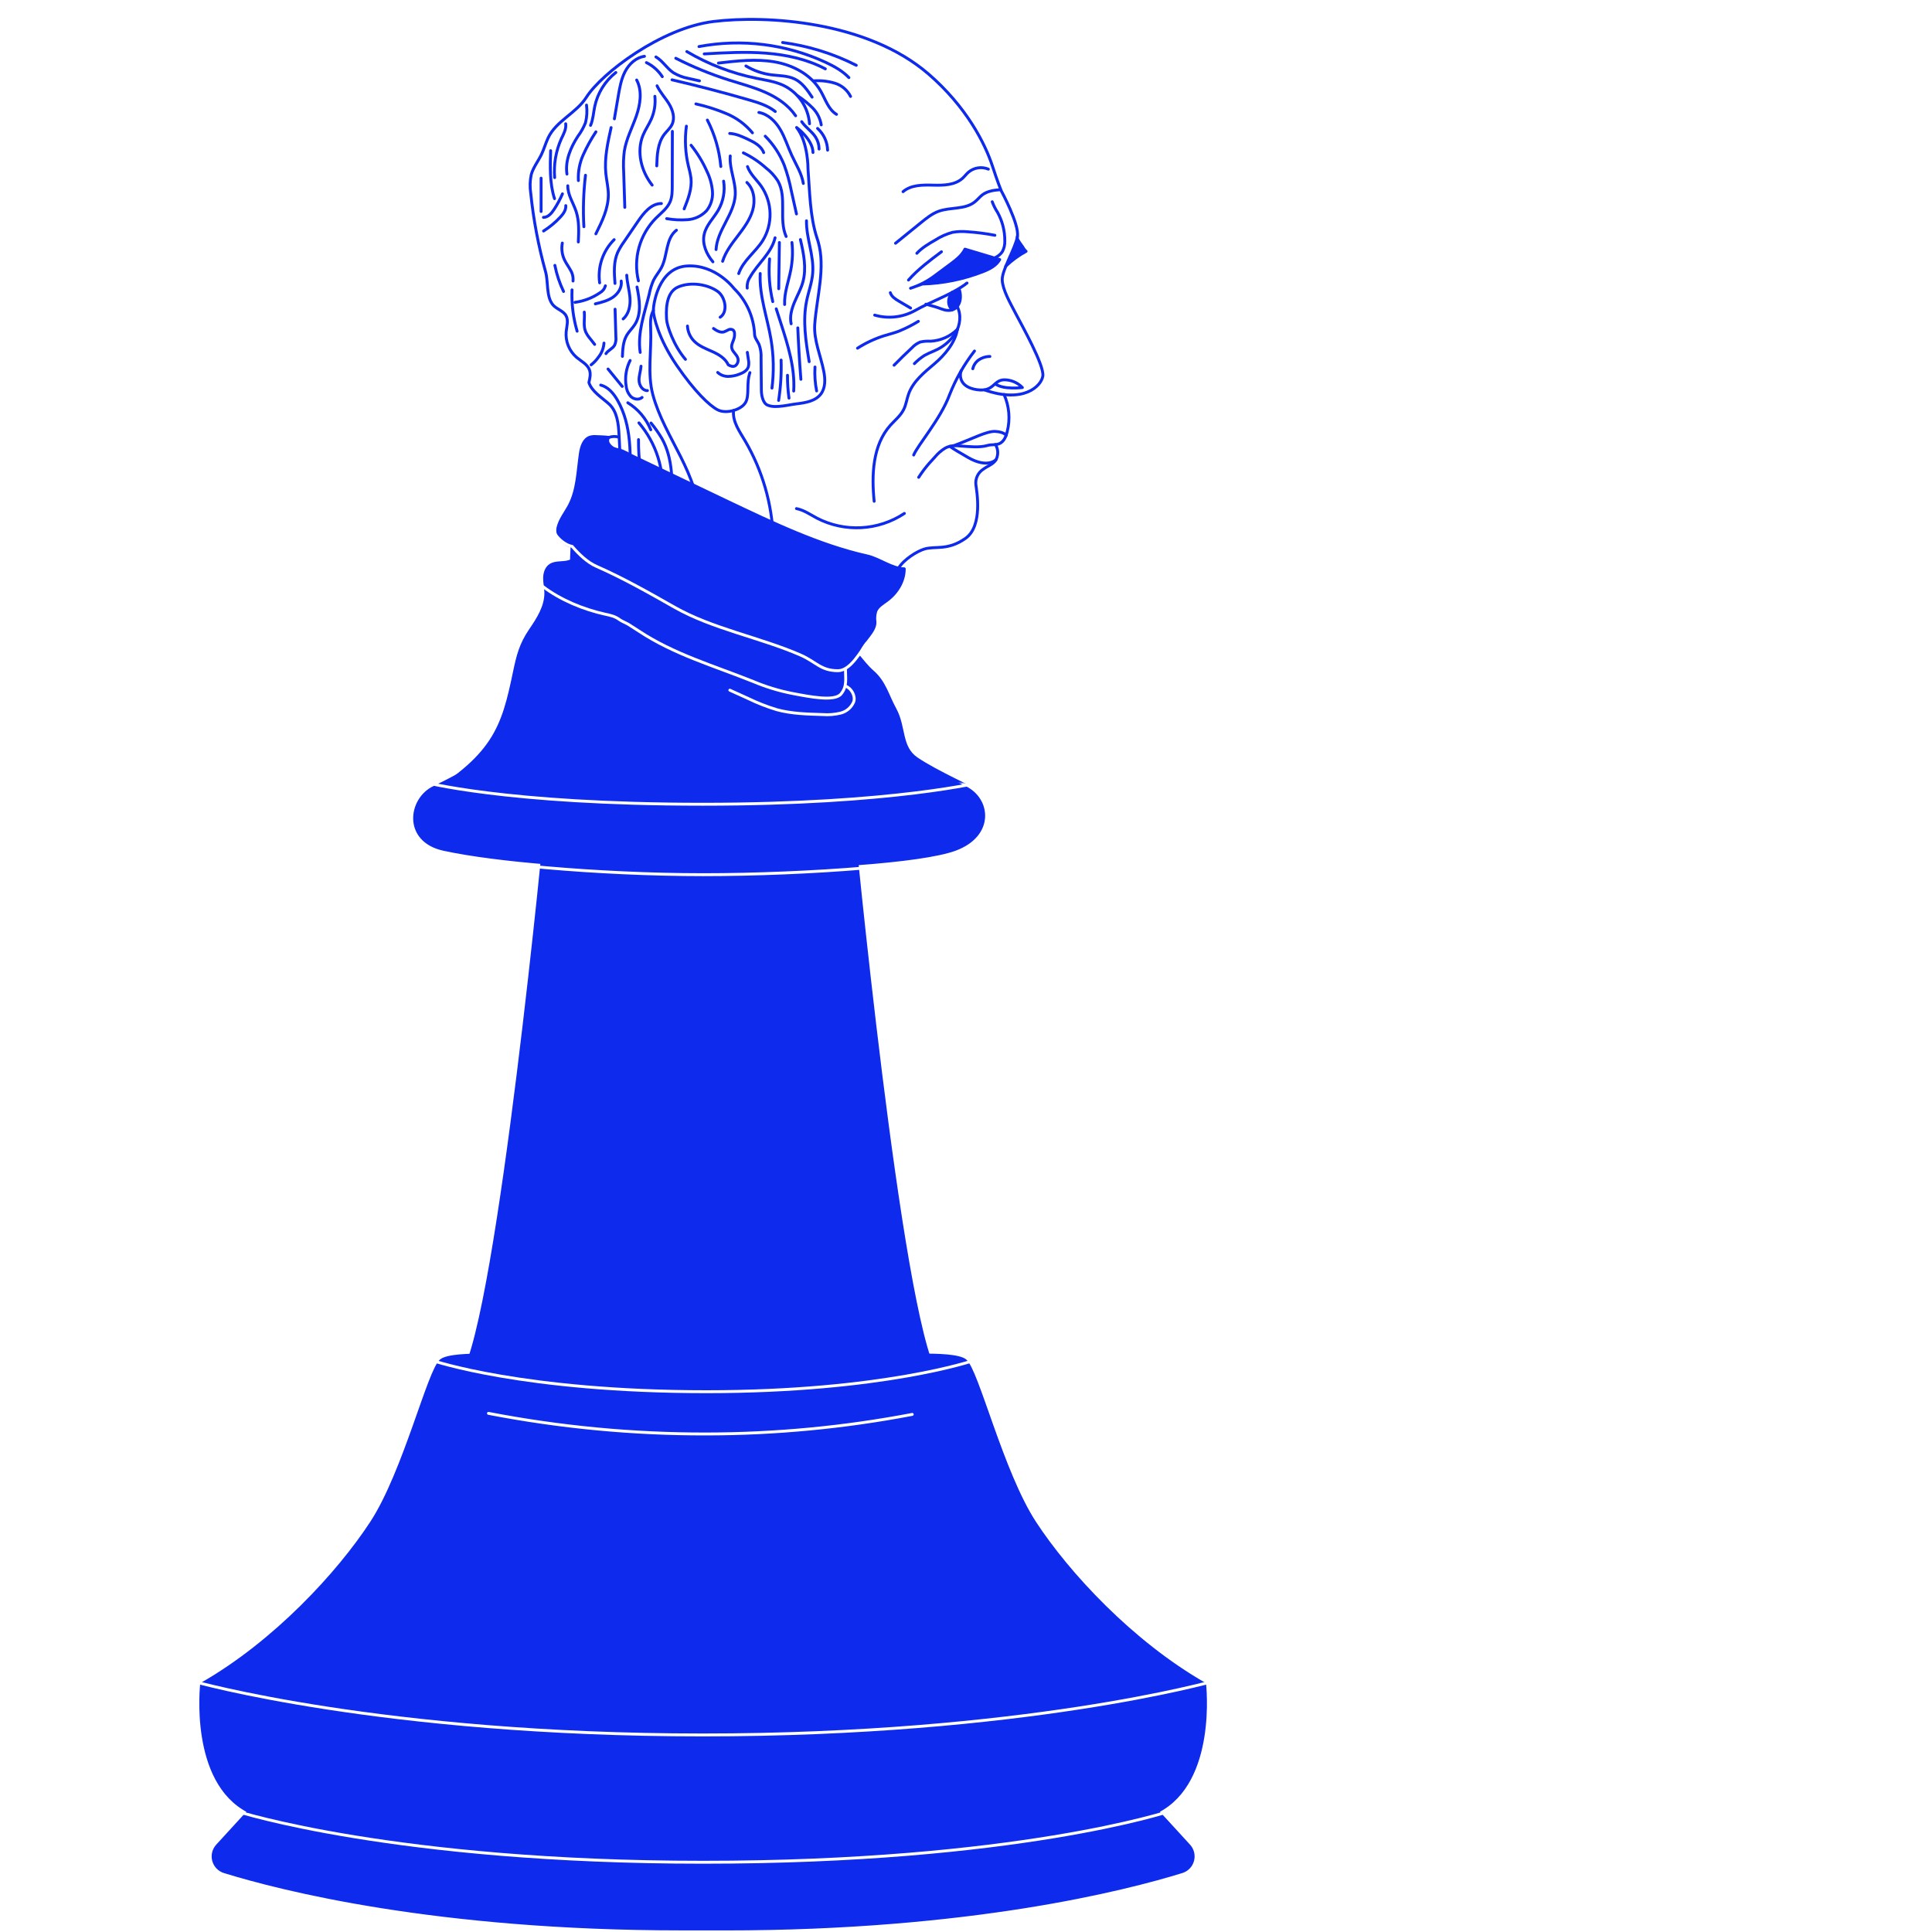 <svg width="2000" height="2000" viewBox="0 0 2000 2000" fill="none" xmlns="http://www.w3.org/2000/svg">
<rect x="0" y="0" width="2000" height="2000" fill="#808080" stroke="none"/>
<g clip-path="url(#clip0_2856_4)">
<rect width="2000" height="2000" fill="white"/>
<path d="M969.375 1423.19C931.395 1360.17 882.515 846.965 882.515 846.965H565.641C565.641 846.965 516.762 1360.17 478.782 1423.19C478.782 1423.19 517.256 1510.98 724.056 1510.98C930.856 1510.98 969.375 1423.19 969.375 1423.19Z" fill="#0D2AED" stroke="#0D2AED" stroke-width="3" stroke-linecap="round" stroke-linejoin="round"/>
<path d="M750.664 1996.87C1004.12 1996.87 1165.23 1955.55 1223.5 1937.54C1226.17 1936.72 1228.59 1935.23 1230.52 1933.22C1232.46 1931.21 1233.86 1928.74 1234.58 1926.04C1235.31 1923.35 1235.34 1920.51 1234.67 1917.79C1234 1915.08 1232.66 1912.58 1230.76 1910.53L1198.33 1875.12C1258.72 1844.42 1247.01 1743.31 1247.01 1743.31C1171.3 1699.96 1105.43 1628.65 1071.22 1576.27C1037.02 1523.9 1011.74 1418.28 999.129 1408.36C986.522 1398.43 912.585 1404.73 912.585 1404.73H543.168C543.168 1404.73 469.253 1398.41 456.623 1408.36C443.993 1418.31 418.755 1523.92 384.506 1576.27C350.257 1628.63 284.455 1700.07 208.742 1743.31C208.742 1743.31 197.011 1844.42 257.419 1875.12L224.99 1910.53C223.096 1912.58 221.752 1915.08 221.083 1917.79C220.415 1920.51 220.445 1923.35 221.171 1926.04C221.896 1928.74 223.292 1931.21 225.23 1933.22C227.167 1935.23 229.583 1936.72 232.249 1937.54C290.433 1955.55 451.634 1996.83 705.066 1996.83L750.664 1996.87Z" fill="#0D2AED" stroke="#0D2AED" stroke-width="3" stroke-linecap="round" stroke-linejoin="round"/>
<path d="M447.881 1408.45C447.881 1408.45 541.797 1440.7 731.337 1440.7C913.798 1440.7 1007.76 1408.45 1007.76 1408.45" stroke="white" stroke-width="3" stroke-linecap="round" stroke-linejoin="round"/>
<path d="M505.66 1463.1C580.026 1477.46 655.602 1484.61 731.337 1484.44C802.814 1484.37 874.128 1477.59 944.34 1464.18" stroke="white" stroke-width="3" stroke-linecap="round" stroke-linejoin="round"/>
<path d="M245.756 1875.21C245.756 1875.21 409.317 1927.8 727.876 1927.8C1051.83 1927.8 1209.97 1875.21 1209.97 1875.21" stroke="white" stroke-width="3" stroke-linecap="round" stroke-linejoin="round"/>
<path d="M200 1740.48C200 1740.48 395.114 1796.01 727.427 1796.01C1059.74 1796.01 1255.75 1740.48 1255.75 1740.48" stroke="white" stroke-width="3" stroke-linecap="round" stroke-linejoin="round"/>
<path d="M988.792 879.221C1028.46 864.545 1024.41 827.068 998.748 815.048C965.165 798.923 933.171 779.668 903.191 757.538C875.604 736.763 849.173 714.491 824.017 690.822H624.184C599.016 714.495 572.57 736.767 544.966 757.538C514.992 779.667 483.007 798.921 449.432 815.048C423.745 827.068 417.969 870.262 459.365 879.221C514.514 891.151 617.555 899.614 727.854 899.614C838.153 899.614 953.801 892.141 988.792 879.221Z" fill="#0D2AED" stroke="#0D2AED" stroke-width="3" stroke-linecap="round" stroke-linejoin="round"/>
<path d="M444.847 882.124C499.974 894.076 617.577 905.466 727.876 905.466C838.175 905.466 968.341 895.067 1003.35 882.124" stroke="white" stroke-width="3" stroke-linecap="round" stroke-linejoin="round"/>
<path d="M437.094 809.195C437.094 809.195 522.335 832.559 727.494 832.559C926.001 832.559 1017.92 809.195 1017.92 809.195" stroke="white" stroke-width="3" stroke-linecap="round" stroke-linejoin="round"/>
<mask id="mask0_2856_4" style="mask-type:luminance" maskUnits="userSpaceOnUse" x="284" y="-77" width="962" height="888">
<path d="M1245.01 -77H284.567V810.636H1245.01V-77Z" fill="white"/>
</mask>
<g mask="url(#mask0_2856_4)">
<path d="M1019.15 403.654C1059.94 417.947 1077.92 399.58 1079.52 389.361C1081.25 378.376 1057.9 336.983 1051.36 324.4C1045.74 313.528 1037.87 300.023 1037.49 289.804C1037.11 279.585 1050.98 257.391 1053.22 244.944C1055.47 232.497 1036.41 197.36 1036.41 197.36C1036.41 197.36 1032.57 187.929 1027.6 172.601C1019.76 148.359 1000.32 110.409 961.127 76.555C897.528 21.656 793.364 15.624 738.933 22.219C684.503 28.814 622.679 75.903 607.015 100.685C596.654 117.071 575.642 125.197 567.439 142.709C564.787 148.314 563.169 154.391 560.472 159.973C557.079 166.996 551.977 173.298 549.932 180.816C548.591 187.116 548.416 193.608 549.416 199.971C552.23 227.458 557.364 254.656 564.765 281.273C567.709 291.83 565.327 306.281 571.934 315.037C575.642 319.966 582.991 321.429 585.957 326.831C588.654 331.761 586.654 337.771 586.114 343.353C585.664 348.322 586.406 353.328 588.278 357.952C590.151 362.576 593.1 366.684 596.879 369.936C601.689 374.01 608.116 377.026 610.228 382.991C611.689 387.132 610.655 391.702 609.622 395.978C612.498 405.23 623.285 411.735 630.454 418.217C639.039 426.028 640.23 438.903 640.837 450.517L645.332 536.996C670.659 536.816 698.369 539.967 723.674 539.787C724.281 516.311 715.089 493.734 704.571 472.733C694.054 451.733 681.918 431.272 675.828 408.583C669.94 386.547 674.614 362.913 673.581 340.111C673.289 333.696 673.109 326.854 676.48 321.384" stroke="#0D2AED" stroke-width="3" stroke-linecap="round" stroke-linejoin="round"/>
<path d="M994.994 383.779C993.062 388.911 993.421 400.863 1011.33 403.406C1029.24 405.95 1027.99 393.48 1039.49 393.165C1043.01 393.159 1046.5 393.865 1049.75 395.242C1052.99 396.619 1055.92 398.638 1058.37 401.178C1058.37 401.178 1038.62 403.767 1030.17 397.307" stroke="#0D2AED" stroke-width="3" stroke-linecap="round" stroke-linejoin="round"/>
<path d="M1008.79 363.363C998.028 377.224 989.302 392.558 982.881 408.899C973.6 433.861 949.801 461.097 945.845 471.023" stroke="#0D2AED" stroke-width="3" stroke-linecap="round" stroke-linejoin="round"/>
<path d="M1039.38 408.358C1044.77 420.444 1045.93 434 1042.66 446.826C1041.47 451.89 1039.18 457.338 1034.37 459.341C1030.66 460.894 1026.37 459.971 1022.5 461.097C1013.87 463.595 1003.62 462.335 994.68 461.727C992.098 461.45 989.5 461.352 986.904 461.434C983.911 461.639 980.997 462.491 978.364 463.933C974.333 466.404 970.747 469.54 967.757 473.206L961.914 479.599C957.933 484.167 954.29 489.019 951.014 494.117" stroke="#0D2AED" stroke-width="3" stroke-linecap="round" stroke-linejoin="round"/>
<path d="M1041.63 450.63C1041.63 450.63 1039.38 447.118 1030.39 446.623C1021.4 446.128 1007.31 454.029 987.061 461.434" stroke="#0D2AED" stroke-width="3" stroke-linecap="round" stroke-linejoin="round"/>
<path d="M1030.5 460.219C1031.65 462.104 1032.4 464.207 1032.7 466.396C1033 468.585 1032.84 470.812 1032.23 472.936C1030.26 480.364 1023.58 481.355 1017.38 486.081C1014.81 487.834 1012.78 490.274 1011.53 493.122C1010.27 495.971 1009.84 499.115 1010.28 502.198C1010.95 507.915 1017.89 544.469 999.354 557.412C980.814 570.355 968.004 564.952 956.947 568.351C949.441 570.602 935.732 578.953 930.092 588.249" stroke="#0D2AED" stroke-width="3" stroke-linecap="round" stroke-linejoin="round"/>
<path d="M1031.02 475.93C1031.02 475.93 1022.25 485.113 1002.3 473.679C982.342 462.244 983.353 461.974 983.353 461.974" stroke="#0D2AED" stroke-width="3" stroke-linecap="round" stroke-linejoin="round"/>
<path d="M905.461 326.201C912.417 328.215 919.702 328.829 926.896 328.006C934.09 327.183 941.05 324.94 947.373 321.407C964.228 311.84 982.971 305.875 998.792 294.734C999.474 294.079 1000.23 293.505 1001.04 293.023" stroke="#0D2AED" stroke-width="3" stroke-linecap="round" stroke-linejoin="round"/>
<path d="M958.475 314.856L968.498 317.692C971.982 318.683 976.859 321.046 980.454 321.271C983.128 321.581 985.831 321.046 988.185 319.741C989.635 318.803 990.862 317.558 991.781 316.094C994.95 311.412 994.792 304.412 992.86 299.1" stroke="#0D2AED" stroke-width="3" stroke-linecap="round" stroke-linejoin="round"/>
<path d="M990.882 317.31C995.377 325.886 994.006 336.69 989.061 344.973C983.759 353.124 976.122 359.479 967.15 363.206C963.704 364.59 960.336 366.161 957.059 367.91C953.25 370.346 949.729 373.208 946.564 376.441" stroke="#0D2AED" stroke-width="3" stroke-linecap="round" stroke-linejoin="round"/>
<path d="M950.677 332.661C943.966 336.774 936.914 340.298 929.597 343.195C924.945 344.883 920.136 346.054 915.439 347.517C905.665 350.558 896.345 354.904 887.729 360.437" stroke="#0D2AED" stroke-width="3" stroke-linecap="round" stroke-linejoin="round"/>
<path d="M991.107 340.922C983.681 348.274 973.823 352.646 963.397 353.212C959.802 352.989 956.194 353.269 952.677 354.045C949.445 355.358 946.538 357.363 944.16 359.919C937.822 365.817 931.62 371.864 925.552 378.061" stroke="#0D2AED" stroke-width="3" stroke-linecap="round" stroke-linejoin="round"/>
<path d="M1023.13 175.099C1019.7 173.669 1015.94 173.223 1012.27 173.812C1008.59 174.4 1005.16 175.999 1002.34 178.431C1000.28 180.276 998.613 182.55 996.568 184.418C988.59 191.756 976.611 191.958 965.779 191.666C954.947 191.373 943.014 191.373 934.833 198.418" stroke="#0D2AED" stroke-width="3" stroke-linecap="round" stroke-linejoin="round"/>
<path d="M1035.47 196.393C1028.93 196.82 1022.1 197.811 1016.88 201.75C1014.05 204.001 1011.87 206.792 1009.11 208.998C998.927 217.146 983.938 214.265 971.69 218.699C964.948 221.152 959.307 225.722 953.711 230.201L927.058 251.809" stroke="#0D2AED" stroke-width="3" stroke-linecap="round" stroke-linejoin="round"/>
<path d="M1029.9 243.571C1020.53 241.771 1011.05 240.554 1001.53 239.925C996.347 239.405 991.114 239.61 985.983 240.532C979.729 242.243 973.772 244.9 968.319 248.411C961.464 252.35 954.475 256.379 949.126 262.208" stroke="#0D2AED" stroke-width="3" stroke-linecap="round" stroke-linejoin="round"/>
<path d="M974.589 260.633C962.565 269.636 950.43 278.64 940.474 289.894" stroke="#0D2AED" stroke-width="3" stroke-linecap="round" stroke-linejoin="round"/>
<path d="M1027.15 208.862C1028.54 212.66 1030.36 216.285 1032.57 219.667C1037.62 228.748 1040.24 238.984 1040.17 249.378C1040.33 253.134 1039.51 256.866 1037.78 260.205C1034.93 264.954 1029.45 267.318 1024.3 269.389" stroke="#0D2AED" stroke-width="3" stroke-linecap="round" stroke-linejoin="round"/>
<path d="M921.664 302.994C922.878 307.046 926.81 309.567 930.451 311.728L942.632 318.908" stroke="#0D2AED" stroke-width="3" stroke-linecap="round" stroke-linejoin="round"/>
<path d="M709.583 371.984C697.313 357.781 690.368 336.96 690.054 330.658C689.739 324.355 688.166 303.219 701.717 297.209C715.269 291.2 733.18 294.621 742.978 301.711C750.844 307.383 753.99 322.937 745.495 328.407" stroke="#0D2AED" stroke-width="3" stroke-linecap="round" stroke-linejoin="round"/>
<path d="M738.619 340.044C741.81 342.295 745.518 344.546 749.271 343.645C750.912 343.012 752.504 342.26 754.035 341.394C754.81 340.994 755.678 340.81 756.547 340.862C757.417 340.913 758.257 341.198 758.979 341.687C759.88 342.626 760.386 343.874 760.395 345.176C760.536 346.88 760.368 348.596 759.901 350.24C759.002 353.527 756.912 356.678 757.474 360.054C758.17 364.308 762.845 366.807 763.901 371.106C764.226 372.444 764.164 373.846 763.722 375.15C763.281 376.453 762.477 377.604 761.407 378.467C759.159 380.155 756.305 379.007 753.901 377.701C750.889 370.949 744.035 366.942 737.36 363.926C730.686 360.91 723.494 358.276 718.415 352.987C714.376 348.817 711.981 343.324 711.673 337.523" stroke="#0D2AED" stroke-width="3" stroke-linecap="round" stroke-linejoin="round"/>
<path d="M773.632 364.759L774.756 372.367C775.315 374.861 775.277 377.453 774.643 379.93C773.25 383.846 769.115 386.007 765.205 387.425C761.536 388.864 757.638 389.627 753.698 389.676C749.729 389.697 745.896 388.227 742.956 385.557" stroke="#0D2AED" stroke-width="3" stroke-linecap="round" stroke-linejoin="round"/>
<path d="M776.306 385.737C772.284 397.351 776.306 409.866 771.407 417.249C766.508 424.632 751.316 428.684 742.844 424.227C734.371 419.77 719.179 405.455 700.436 378.106C681.694 350.758 676.345 327.236 676.345 321.362C676.345 315.487 681.244 277.177 711.156 275.353C741.068 273.53 759.788 298.56 759.788 298.56C772.614 311.045 780.236 327.937 781.116 345.829C781.116 349.745 784.127 352.964 785.745 356.543C787.418 361.05 788.138 365.856 787.858 370.656L788.15 403.789C788.15 409.101 789.7 417.294 794.532 419.365C799.364 421.436 804.937 420.918 810.264 420.288C816.489 419.523 818.579 418.78 824.804 418.037C834.063 416.912 844.423 415.201 849.929 407.638C854.649 401.2 854.311 392.399 852.806 384.544C849.637 368.135 842.198 352.176 843.434 335.497C845.479 307.451 854.783 277.199 846.963 250.189C846.603 248.928 846.199 247.69 845.772 246.43C838.378 224.168 838.265 198.148 836.423 174.739C836.423 174.739 836.827 147.571 824.624 131.972C824.624 131.972 841.389 144.307 841.614 157.857" stroke="#0D2AED" stroke-width="3" stroke-linecap="round" stroke-linejoin="round"/>
<path d="M699.582 60.304C717.253 69.282 735.622 76.81 754.507 82.813C767.227 86.842 780.217 90.196 792.397 95.621C804.578 101.045 816.129 108.788 823.635 119.84" stroke="#0D2AED" stroke-width="3" stroke-linecap="round" stroke-linejoin="round"/>
<path d="M582.114 251.629C581.013 257.529 581.799 263.626 584.362 269.051C586.07 272.675 588.519 275.804 590.452 279.405C592.593 282.838 593.555 286.877 593.194 290.907" stroke="#0D2AED" stroke-width="3" stroke-linecap="round" stroke-linejoin="round"/>
<path d="M620.746 292.798C619.618 284.688 620.387 276.426 622.992 268.664C625.597 260.903 629.968 253.853 635.758 248.073" stroke="#0D2AED" stroke-width="3" stroke-linecap="round" stroke-linejoin="round"/>
<path d="M632.612 132.085C629.106 147.841 625.555 163.732 627.173 179.714C627.915 186.871 629.668 193.939 629.758 201.12C629.915 215.593 623.285 229.143 616.836 242.063" stroke="#0D2AED" stroke-width="3" stroke-linecap="round" stroke-linejoin="round"/>
<path d="M587.778 192.318C587.62 201.727 593.508 210.01 596.43 218.969C599.688 229.008 599.171 239.857 598.677 250.481" stroke="#0D2AED" stroke-width="3" stroke-linecap="round" stroke-linejoin="round"/>
<path d="M606.093 181.424C604 199.095 603.444 216.914 604.43 234.68" stroke="#0D2AED" stroke-width="3" stroke-linecap="round" stroke-linejoin="round"/>
<path d="M585.598 128.123C586.339 133.525 583.485 138.68 581.103 143.632C575.442 156.231 573.061 170.062 574.181 183.832" stroke="#0D2AED" stroke-width="3" stroke-linecap="round" stroke-linejoin="round"/>
<path d="M570.024 155.989C569.462 172.668 568.945 189.753 574.024 205.644" stroke="#0D2AED" stroke-width="3" stroke-linecap="round" stroke-linejoin="round"/>
<path d="M598.744 186.916C598.273 177.794 599.975 168.69 603.711 160.356C607.459 152.057 611.863 144.071 616.88 136.474" stroke="#0D2AED" stroke-width="3" stroke-linecap="round" stroke-linejoin="round"/>
<path d="M677.918 99.694C678.755 107.761 677.477 115.907 674.21 123.329C671.715 129.001 668.097 134.133 665.715 139.85C658.658 156.799 663.67 177.17 675.109 191.62" stroke="#0D2AED" stroke-width="3" stroke-linecap="round" stroke-linejoin="round"/>
<path d="M720.393 107.573C731.305 110.001 741.978 113.406 752.282 117.747C762.613 122.101 771.746 128.879 778.913 137.51" stroke="#0D2AED" stroke-width="3" stroke-linecap="round" stroke-linejoin="round"/>
<path d="M732.259 124.274C739.941 139.256 744.671 155.579 746.192 172.353" stroke="#0D2AED" stroke-width="3" stroke-linecap="round" stroke-linejoin="round"/>
<path d="M715.404 150.339C722.063 158.701 727.622 167.885 731.944 177.665C735.062 184.11 736.96 191.078 737.54 198.216C738.108 205.414 735.905 212.558 731.382 218.181C726.284 223.547 719.383 226.834 712.01 227.41C704.705 227.961 697.359 227.598 690.144 226.329" stroke="#0D2AED" stroke-width="3" stroke-linecap="round" stroke-linejoin="round"/>
<path d="M636.724 320.079L637.556 348.755C637.9 351.655 637.457 354.594 636.275 357.263C634.23 360.977 629.533 362.575 627.286 366.087" stroke="#0D2AED" stroke-width="3" stroke-linecap="round" stroke-linejoin="round"/>
<path d="M625.241 355.17C624.834 360.584 622.77 365.74 619.33 369.936C617.274 372.879 614.781 375.49 611.936 377.679" stroke="#0D2AED" stroke-width="3" stroke-linecap="round" stroke-linejoin="round"/>
<path d="M574.406 274.701C576.252 284.048 579.272 293.124 583.395 301.711" stroke="#0D2AED" stroke-width="3" stroke-linecap="round" stroke-linejoin="round"/>
<path d="M592.16 300.091C591.57 314.54 593.354 328.988 597.441 342.858" stroke="#0D2AED" stroke-width="3" stroke-linecap="round" stroke-linejoin="round"/>
<path d="M648.793 284.897C649.197 292.798 651.557 300.496 652.141 308.397C652.725 316.297 651.085 324.986 645.084 330.14" stroke="#0D2AED" stroke-width="3" stroke-linecap="round" stroke-linejoin="round"/>
<path d="M773.812 172.443C776.576 180.253 783.161 185.948 787.993 192.701C793.716 200.965 796.901 210.725 797.157 220.779C797.412 230.833 794.727 240.743 789.431 249.288C781.835 261.128 769.205 269.861 764.71 283.186" stroke="#0D2AED" stroke-width="3" stroke-linecap="round" stroke-linejoin="round"/>
<path d="M773.205 188.875C780.666 195.965 782.015 207.737 779.183 217.618C776.351 227.5 770.036 235.985 763.789 244.156C757.541 252.327 751.114 260.678 748.057 270.469" stroke="#0D2AED" stroke-width="3" stroke-linecap="round" stroke-linejoin="round"/>
<path d="M684.683 210.686C674.03 210.686 666.322 220.477 660.299 229.3L645.736 250.661C643.277 254.04 641.14 257.642 639.354 261.42C635.039 271.324 635.803 282.601 636.635 293.383" stroke="#0D2AED" stroke-width="3" stroke-linecap="round" stroke-linejoin="round"/>
<path d="M659.085 82.813C665.018 94.067 662.906 108.068 658.681 120.178C654.456 132.287 648.276 143.834 646.276 156.507C645.406 163.517 645.188 170.592 645.624 177.643L646.792 214.67" stroke="#0D2AED" stroke-width="3" stroke-linecap="round" stroke-linejoin="round"/>
<path d="M696.032 136.001L695.897 192.274C695.897 197.946 695.897 203.798 693.649 208.998C690.638 215.93 684.211 220.635 678.862 225.969C670.63 234.347 664.661 244.684 661.516 256.009C658.371 267.333 658.153 279.273 660.883 290.705" stroke="#0D2AED" stroke-width="3" stroke-linecap="round" stroke-linejoin="round"/>
<path d="M769.542 158.24C777.968 162.275 785.784 167.481 792.757 173.704C797.656 177.45 801.868 182.02 805.207 187.209C815.005 204.181 805.904 226.825 813.792 244.787" stroke="#0D2AED" stroke-width="3" stroke-linecap="round" stroke-linejoin="round"/>
<path d="M785.588 116.418C795.184 118.152 802.802 125.692 807.747 134.088C812.691 142.484 815.545 151.96 819.635 160.828C824.017 170.372 829.928 179.511 831.591 189.887" stroke="#0D2AED" stroke-width="3" stroke-linecap="round" stroke-linejoin="round"/>
<path d="M792.173 140.976C800.698 149.523 807.39 159.726 811.837 170.957C814.948 179.564 817.39 188.399 819.141 197.383L824.512 221.467" stroke="#0D2AED" stroke-width="3" stroke-linecap="round" stroke-linejoin="round"/>
<path d="M806.825 251.044L806.129 298.898" stroke="#0D2AED" stroke-width="3" stroke-linecap="round" stroke-linejoin="round"/>
<path d="M786.959 283.142C785.858 306.123 794.24 328.384 798.083 351.073C800.905 367.828 801.261 384.906 799.139 401.763" stroke="#0D2AED" stroke-width="3" stroke-linecap="round" stroke-linejoin="round"/>
<path d="M834.872 228.58C834.602 246.857 842.805 264.594 841.299 282.871C840.513 292.685 836.917 302.049 834.962 311.705C830.804 332.323 834.22 353.639 837.659 374.392" stroke="#0D2AED" stroke-width="3" stroke-linecap="round" stroke-linejoin="round"/>
<path d="M825.883 339.414C826.602 357.166 827.665 374.91 829.074 392.647" stroke="#0D2AED" stroke-width="3" stroke-linecap="round" stroke-linejoin="round"/>
<path d="M808.601 372.749C809.03 386.716 808.172 400.693 806.039 414.503" stroke="#0D2AED" stroke-width="3" stroke-linecap="round" stroke-linejoin="round"/>
<path d="M815.208 388.483C815.14 396.396 815.658 404.303 816.758 412.14" stroke="#0D2AED" stroke-width="3" stroke-linecap="round" stroke-linejoin="round"/>
<path d="M843.681 379.93C843.17 388.221 843.736 396.544 845.367 404.689" stroke="#0D2AED" stroke-width="3" stroke-linecap="round" stroke-linejoin="round"/>
<path d="M803.567 319.718L808.353 334.619C815.68 357.421 823.118 380.897 821.635 404.824" stroke="#0D2AED" stroke-width="3" stroke-linecap="round" stroke-linejoin="round"/>
<path d="M818.983 335.182C817.365 327.754 819.455 320.034 822.377 313.011C825.298 305.988 829.119 299.326 831.119 292.01C835.074 277.695 831.95 262.479 828.579 248.005" stroke="#0D2AED" stroke-width="3" stroke-linecap="round" stroke-linejoin="round"/>
<path d="M819.815 251.066C820.828 260.45 820.442 269.933 818.669 279.202C816.421 291.222 811.702 302.994 812.241 315.217" stroke="#0D2AED" stroke-width="3" stroke-linecap="round" stroke-linejoin="round"/>
<path d="M796.667 268.016C795.436 282.841 796.551 297.768 799.971 312.245" stroke="#0D2AED" stroke-width="3" stroke-linecap="round" stroke-linejoin="round"/>
<path d="M773.542 298.268C773.136 294.441 774.065 290.592 776.172 287.373C784.105 273.013 798.645 262.163 802.353 246.16" stroke="#0D2AED" stroke-width="3" stroke-linecap="round" stroke-linejoin="round"/>
<path d="M749.091 187.524C750.733 197.889 748.774 208.504 743.54 217.596C738.731 225.902 731.18 232.902 729.022 242.355C726.663 252.484 731.27 263.086 738.012 271.054" stroke="#0D2AED" stroke-width="3" stroke-linecap="round" stroke-linejoin="round"/>
<path d="M700.234 238.327C688.997 246.903 691.245 264.369 684.772 276.929C682.413 281.431 678.907 285.415 676.57 290.007C674.529 294.645 673.021 299.501 672.075 304.48C667.176 324.378 659.692 344.523 662.726 364.804" stroke="#0D2AED" stroke-width="3" stroke-linecap="round" stroke-linejoin="round"/>
<path d="M673.94 437.912C678.078 442.959 681.834 448.309 685.177 453.916C696.706 474.444 696.189 499.339 695.357 522.883" stroke="#0D2AED" stroke-width="3" stroke-linecap="round" stroke-linejoin="round"/>
<path d="M652.298 373.177C648.108 381.445 646.689 390.846 648.253 399.985C648.707 404.086 650.537 407.911 653.445 410.834C656.523 413.513 661.602 414.188 664.681 411.419" stroke="#0D2AED" stroke-width="3" stroke-linecap="round" stroke-linejoin="round"/>
<path d="M621.87 398.634C629.578 400.593 635.151 407.255 639.129 414.143C654.164 440.208 653.085 472.193 651.579 502.265" stroke="#0D2AED" stroke-width="3" stroke-linecap="round" stroke-linejoin="round"/>
<path d="M660.996 455.086C660.812 474.306 663.224 493.462 668.165 512.034" stroke="#0D2AED" stroke-width="3" stroke-linecap="round" stroke-linejoin="round"/>
<path d="M661.423 437.755C670.292 448.176 676.988 460.271 681.114 473.326C685.24 486.382 686.713 500.132 685.447 513.767" stroke="#0D2AED" stroke-width="3" stroke-linecap="round" stroke-linejoin="round"/>
<path d="M629.443 382L644.118 400.008" stroke="#0D2AED" stroke-width="3" stroke-linecap="round" stroke-linejoin="round"/>
<path d="M626.701 295.859C626.278 297.395 625.551 298.831 624.562 300.08C623.574 301.329 622.345 302.366 620.948 303.129C613.263 308.39 604.447 311.76 595.216 312.966" stroke="#0D2AED" stroke-width="3" stroke-linecap="round" stroke-linejoin="round"/>
<path d="M643.084 290.93C644.073 297.435 640.006 303.85 634.634 307.609C629.263 311.368 622.679 312.988 616.296 314.541" stroke="#0D2AED" stroke-width="3" stroke-linecap="round" stroke-linejoin="round"/>
<path d="M604.857 323.095C605.509 329.847 603.621 337.05 606.206 343.353C607.41 345.923 608.96 348.317 610.813 350.465L615.577 356.52" stroke="#0D2AED" stroke-width="3" stroke-linecap="round" stroke-linejoin="round"/>
<path d="M585.687 212.869C586.092 217.371 583.036 221.58 579.867 224.934C574.761 230.371 568.992 235.142 562.697 239.137" stroke="#0D2AED" stroke-width="3" stroke-linecap="round" stroke-linejoin="round"/>
<path d="M562.562 225.023C567.282 225.023 570.855 220.949 573.44 217.01C576.852 211.835 579.801 206.366 582.249 200.669" stroke="#0D2AED" stroke-width="3" stroke-linecap="round" stroke-linejoin="round"/>
<path d="M607.15 108.788C607.951 114.893 607.592 121.094 606.093 127.065C604.128 132.001 601.521 136.656 598.34 140.908C590.722 152.59 584.856 166.388 586.901 180.186" stroke="#0D2AED" stroke-width="3" stroke-linecap="round" stroke-linejoin="round"/>
<path d="M560.135 184.44V218.946" stroke="#0D2AED" stroke-width="3" stroke-linecap="round" stroke-linejoin="round"/>
<path d="M710.549 130.622C708.697 144.432 709.413 158.466 712.662 172.015C713.812 176.073 714.698 180.2 715.314 184.373C716.482 195.312 712.325 206.026 708.235 216.245" stroke="#0D2AED" stroke-width="3" stroke-linecap="round" stroke-linejoin="round"/>
<path d="M755.946 161.436C754.867 174.941 761.901 188.289 761.114 201.952C759.968 222.007 742.327 238.281 741.271 258.337" stroke="#0D2AED" stroke-width="3" stroke-linecap="round" stroke-linejoin="round"/>
<path d="M680.188 88.823C683.357 95.575 688.66 101.135 692.571 107.528C696.481 113.92 698.931 122.091 695.695 128.843C693.829 132.738 690.391 135.596 687.761 138.972C680.817 147.976 680.21 160.288 679.873 171.723" stroke="#0D2AED" stroke-width="3" stroke-linecap="round" stroke-linejoin="round"/>
<path d="M695.695 82.633C722.423 88.86 748.949 95.785 775.273 103.408C784.869 106.2 794.712 109.193 802.533 115.428" stroke="#0D2AED" stroke-width="3" stroke-linecap="round" stroke-linejoin="round"/>
<path d="M755.384 138.162C761.879 138.455 767.946 141.246 773.812 143.969C780.554 147.121 787.993 150.925 790.555 157.97" stroke="#0D2AED" stroke-width="3" stroke-linecap="round" stroke-linejoin="round"/>
<path d="M669.176 64.806C675.865 68.084 681.542 73.117 685.604 79.369" stroke="#0D2AED" stroke-width="3" stroke-linecap="round" stroke-linejoin="round"/>
<path d="M667.153 58.301C658.479 59.471 651.31 66.134 647.197 73.899C643.084 81.665 641.556 90.488 640.073 99.132L636.005 123.014" stroke="#0D2AED" stroke-width="3" stroke-linecap="round" stroke-linejoin="round"/>
<path d="M679.019 58.931C686.076 63.05 690.256 70.771 697.155 75.318C701.858 78.138 707.025 80.097 712.415 81.102C716.28 82.025 720.168 82.903 724.078 83.691" stroke="#0D2AED" stroke-width="3" stroke-linecap="round" stroke-linejoin="round"/>
<path d="M637.511 75.047C626.336 83.879 618.6 96.35 615.644 110.296C614.296 116.824 614.004 123.666 611.352 129.766" stroke="#0D2AED" stroke-width="3" stroke-linecap="round" stroke-linejoin="round"/>
<path d="M710.999 53.371C733.336 66.601 757.739 75.968 783.183 81.079C792.757 83.015 802.578 84.366 811.387 88.575C818.879 92.275 825.277 97.87 829.948 104.806C834.619 111.742 837.4 119.779 838.018 128.123" stroke="#0D2AED" stroke-width="3" stroke-linecap="round" stroke-linejoin="round"/>
<path d="M825.59 99.109C831.203 102.752 836.422 106.969 841.164 111.692C845.919 116.469 849.062 122.616 850.154 129.271" stroke="#0D2AED" stroke-width="3" stroke-linecap="round" stroke-linejoin="round"/>
<path d="M829.928 125.962C833.973 131.95 840.513 135.956 844.378 142.079C846.675 145.733 847.898 149.961 847.906 154.279" stroke="#0D2AED" stroke-width="3" stroke-linecap="round" stroke-linejoin="round"/>
<path d="M846.333 132.94C849.491 135.797 852.04 139.264 853.828 143.132C855.616 146.999 856.606 151.189 856.739 155.449" stroke="#0D2AED" stroke-width="3" stroke-linecap="round" stroke-linejoin="round"/>
<path d="M772.171 68.272C780.208 73.102 789.15 76.228 798.443 77.456C806.601 78.513 815.163 78.198 822.579 81.755C830.512 85.559 835.771 93.234 840.67 100.55" stroke="#0D2AED" stroke-width="3" stroke-linecap="round" stroke-linejoin="round"/>
<path d="M743.72 65.278C762.98 63.028 782.554 60.777 801.679 64.04C820.804 67.304 839.681 77.163 849.457 94.067C854.469 102.643 857.435 113.29 865.953 118.377" stroke="#0D2AED" stroke-width="3" stroke-linecap="round" stroke-linejoin="round"/>
<path d="M729.022 55.802C750.305 54.587 771.722 53.371 792.959 55.037C814.196 56.702 835.524 61.339 854.401 71.288" stroke="#0D2AED" stroke-width="3" stroke-linecap="round" stroke-linejoin="round"/>
<path d="M842.782 83.668C850.049 83.21 857.339 84.048 864.312 86.144C867.792 87.213 871.019 88.977 873.8 91.329C876.581 93.681 878.857 96.573 880.493 99.829" stroke="#0D2AED" stroke-width="3" stroke-linecap="round" stroke-linejoin="round"/>
<path d="M723.584 48.194C767.97 39.872 813.841 45.599 854.828 64.581C863.548 68.655 872.155 73.427 878.785 80.337" stroke="#0D2AED" stroke-width="3" stroke-linecap="round" stroke-linejoin="round"/>
<path d="M810.151 43.985C836.718 47.484 862.501 55.467 886.403 67.597" stroke="#0D2AED" stroke-width="3" stroke-linecap="round" stroke-linejoin="round"/>
<path d="M991.107 340.922C988.859 354.585 977.937 367.617 967.352 376.576C956.767 385.534 945.306 394.718 940.609 407.773C938.676 413.13 938.002 419.028 935.44 424.002C932.226 430.417 926.451 434.986 921.619 440.343C903.303 460.962 902.18 491.484 904.921 518.922" stroke="#0D2AED" stroke-width="3" stroke-linecap="round" stroke-linejoin="round"/>
<path d="M759.339 424.947C758.283 436.832 765.519 446.421 771.52 456.707C789.322 487.251 799.262 521.749 800.443 557.097" stroke="#0D2AED" stroke-width="3" stroke-linecap="round" stroke-linejoin="round"/>
<path d="M659.422 297.097C662.007 310.152 664.344 324.738 657.175 335.947C654.681 339.864 651.152 343.06 648.815 347.067C645.017 353.549 644.658 361.405 644.32 368.923" stroke="#0D2AED" stroke-width="3" stroke-linecap="round" stroke-linejoin="round"/>
<path d="M649.916 416.934C660.581 423.509 668.895 433.295 673.671 444.89" stroke="#0D2AED" stroke-width="3" stroke-linecap="round" stroke-linejoin="round"/>
<path d="M663.58 379.074C663.221 384.071 661.333 388.956 661.535 393.975C661.737 398.995 665.221 404.554 670.232 404.329" stroke="#0D2AED" stroke-width="3" stroke-linecap="round" stroke-linejoin="round"/>
<path d="M617.397 451.958C615.132 451.742 612.846 451.948 610.655 452.566C604.161 454.816 601.823 462.65 600.812 469.425C598.115 487.544 598.003 506.632 589.575 522.883C585.553 530.626 579.687 537.604 577.665 546.112C575.642 554.621 583.665 564.119 592.272 565.515C599.306 573.551 607.711 581.946 617.465 586.223C645.219 598.445 671.671 613.436 698.054 628.427C737.607 650.936 786.846 659.804 828.534 677.947C845.03 685.149 849.57 693.005 867.548 692.938C877.279 692.938 885.752 681.571 889.46 672.544C893.168 663.518 906.315 653.525 905.775 643.801C905.225 640.031 905.525 636.185 906.652 632.546C908.697 627.639 913.708 624.848 917.888 621.742C928.406 614.089 936.137 601.844 936.069 588.834C923.574 588.834 910.045 578.277 897.865 575.554C848.423 564.592 799.319 540.958 753.653 519.282L653.377 471.428C650.37 469.673 647.255 468.109 644.051 466.746C639.803 465.103 636.208 465.373 633.309 462.965C631.71 461.787 630.415 460.243 629.533 458.463C629.113 457.547 628.953 456.533 629.072 455.532C629.191 454.531 629.584 453.582 630.207 452.791C626.297 452.183 621.375 452.205 617.397 451.958Z" fill="#0D2AED" stroke="#0D2AED" stroke-width="3" stroke-linecap="round" stroke-linejoin="round"/>
<path d="M414.081 1207.51C384.079 1095.73 451.409 970.201 472.894 856.374C475.141 844.399 421.924 835.621 432.442 829.543C512.042 783.738 520.537 753.373 532.583 695.548C536.111 678.577 539.123 666.872 548.854 652.534C556.944 640.627 565.349 627.774 565.034 613.256C564.9 608.372 563.776 603.532 563.776 598.648C563.776 593.763 565.237 588.474 569.147 585.548C575.417 580.843 584.878 584.017 591.62 580.213C591.62 575.036 592.092 570.669 592.16 565.492L769.452 588.159L875.324 671.126C885.976 671.126 890.808 684.406 903.326 695.346C915.843 706.285 918.54 719.633 926.518 734.218C936.699 752.833 931.53 773.631 949.104 785.494C989.556 812.774 1092.01 848.811 1093.38 877.532C1094.08 892.366 1025.29 897.498 1034.03 909.472C1046.86 927.052 1054.26 946.499 1061.27 967.117C1072.33 999.98 1085.85 1032.06 1088.87 1066.61C1093.52 1119.61 1083.81 1205.04 1089.56 1257.64L419.183 1247.94L414.081 1207.51Z" fill="#0D2AED" stroke="#0D2AED" stroke-width="3" stroke-linecap="round" stroke-linejoin="round"/>
<path d="M561.933 607.111C579.912 620.954 604.206 630.948 626.409 635.81C632.455 637.138 636.612 637.948 641.601 641.617C643.714 643.171 648.343 644.994 650.59 646.389C654.344 648.775 657.715 650.891 661.423 653.322C697.515 677.294 739.405 689.336 779.565 705.43C792.789 711.015 806.557 715.209 820.646 717.945C838.355 721.321 863.907 726.408 870.56 718.463C877.212 710.517 875.189 702.391 875.212 692.6" stroke="white" stroke-width="3" stroke-linecap="round" stroke-linejoin="round"/>
<path d="M755.519 714.456L774.464 723.054C784.074 727.723 794.038 731.622 804.263 734.714C819.635 738.878 835.726 739.216 851.637 739.711C857.842 740.19 864.083 739.689 870.133 738.225C873.162 737.471 875.973 736.017 878.341 733.981C880.71 731.945 882.57 729.382 883.774 726.498C885.819 720.623 881.369 712.43 875.481 710.404" stroke="white" stroke-width="3" stroke-linecap="round" stroke-linejoin="round"/>
<path d="M985.556 302.657C985.556 302.657 977.555 312.133 985.556 320.821" stroke="#0D2AED" stroke-width="3" stroke-linecap="round" stroke-linejoin="round"/>
<path d="M824.489 526.507C832.13 527.993 838.715 532.652 845.592 536.321C859.755 543.672 875.622 547.101 891.552 546.254C907.482 545.407 922.897 540.315 936.204 531.504" stroke="#0D2AED" stroke-width="3" stroke-linecap="round" stroke-linejoin="round"/>
<path d="M1024.73 368.99C1020.02 369.029 1015.47 370.664 1011.8 373.627C1009.41 375.757 1007.75 378.583 1007.04 381.708" stroke="#0D2AED" stroke-width="3" stroke-linecap="round" stroke-linejoin="round"/>
<path d="M942.587 298.403C951.767 295.46 960.378 290.969 968.049 285.122L983.915 273.35C989.736 269.028 995.759 264.347 998.927 257.932C1010.93 261.443 1022.97 265.202 1034.88 268.691C1031.54 274.813 1024.68 278.415 1018.19 280.981C997.995 288.984 976.564 293.394 954.857 294.013L942.587 298.403Z" fill="#0D2AED" stroke="#0D2AED" stroke-width="3" stroke-linecap="round" stroke-linejoin="round"/>
<path d="M1053.13 244.876C1052.94 246.485 1053.4 248.102 1054.39 249.378C1055.23 250.777 1056.15 252.129 1057.13 253.43C1059.79 256.806 1059.56 257.932 1062.19 260.182C1054.51 264.345 1047.42 269.524 1041.11 275.579" fill="#0D2AED"/>
<path d="M1053.13 244.876C1052.94 246.485 1053.4 248.102 1054.39 249.378C1055.23 250.777 1056.15 252.129 1057.13 253.43C1059.79 256.806 1059.56 257.932 1062.19 260.182C1054.51 264.345 1047.42 269.524 1041.11 275.579" stroke="#0D2AED" stroke-width="3" stroke-linecap="round" stroke-linejoin="round"/>
<path d="M630.117 452.881C633.474 451.656 637.13 451.522 640.567 452.498" stroke="#0D2AED" stroke-width="3" stroke-linecap="round" stroke-linejoin="round"/>
<path d="M986.23 302.297L984.724 303.827L983.488 306.033L982.319 309.41L982.005 313.416L982.724 316.32L983.78 318.773L984.747 319.876L986.23 320.822L989.938 318.278L992.5 314.722L993.893 311.233L994.163 308.307L994.028 304.525L993.511 301.531L993.152 300.203L992.23 298.92L986.23 302.297Z" fill="#0D2AED"/>
<path d="M572.653 544.042C570.63 552.55 583.642 564.299 592.25 565.582C599.284 573.618 607.689 582.014 617.442 586.291C645.197 598.513 671.648 613.504 698.032 628.495C737.585 651.004 786.824 659.872 828.512 678.014C845.007 685.217 849.547 694.311 867.526 694.311C880.336 694.311 891.325 673.94 897.056 666.039" stroke="white" stroke-width="3" stroke-linecap="round" stroke-linejoin="round"/>
</g>
</g>
<defs>
<clipPath id="clip0_2856_4">
<rect width="2000" height="2000" fill="white"/>
</clipPath>
</defs>
</svg>
